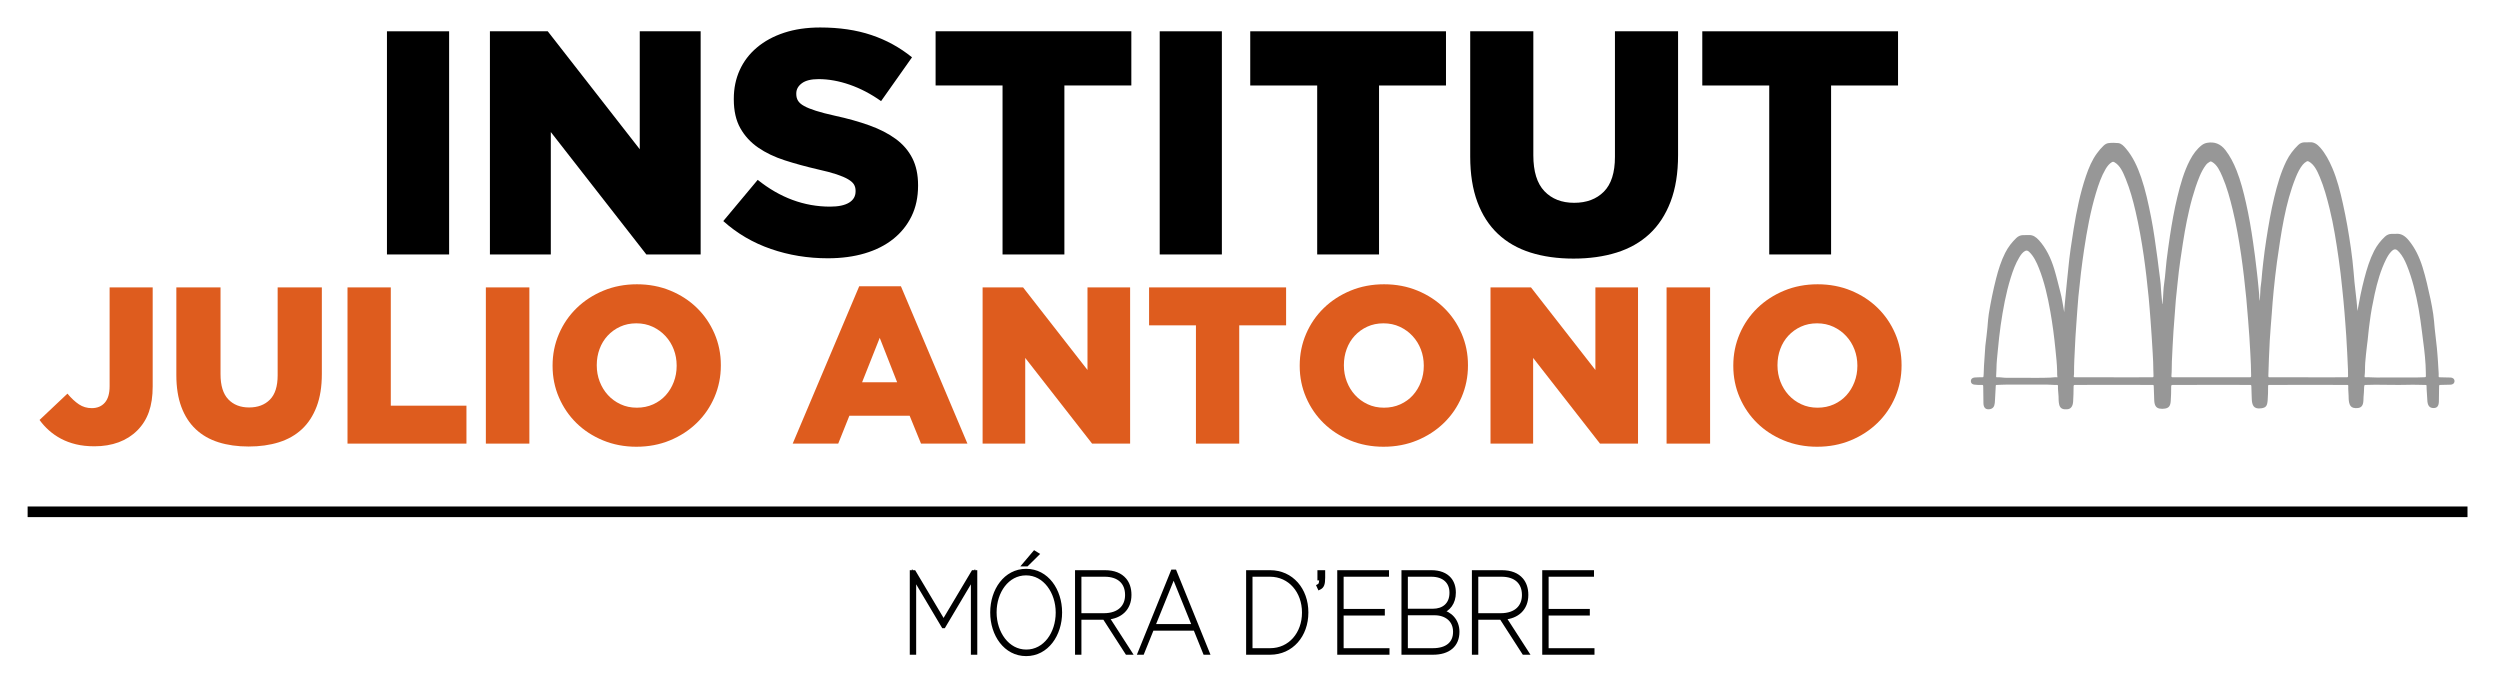 <?xml version="1.0" encoding="UTF-8" standalone="no"?>
<svg
   xmlns:dc="http://purl.org/dc/elements/1.1/"
   xmlns:cc="http://creativecommons.org/ns#"
   xmlns:rdf="http://www.w3.org/1999/02/22-rdf-syntax-ns#"
   xmlns:svg="http://www.w3.org/2000/svg"
   xmlns="http://www.w3.org/2000/svg"
   xmlns:sodipodi="http://sodipodi.sourceforge.net/DTD/sodipodi-0.dtd"
   xmlns:inkscape="http://www.inkscape.org/namespaces/inkscape"
   version="1.1"
   id="svg10"
   xml:space="preserve"
   width="3136"
   height="845.333"
   viewBox="0 0 3136 845.333"
   sodipodi:docname="Original.svg"
   inkscape:version="1.0.2-2 (e86c870879, 2021-01-15)"><title
     id="title1375">Logotip INS Julio Antonio</title><defs
     id="defs14"><clipPath
       clipPathUnits="userSpaceOnUse"
       id="clipPath26"><path
         d="M 0,634 H 2352 V 0 H 0 Z"
         id="path24" /></clipPath><clipPath
       clipPathUnits="userSpaceOnUse"
       id="clipPath84"><path
         d="M 0,634 H 2352 V 0 H 0 Z"
         id="path82" /></clipPath><clipPath
       clipPathUnits="userSpaceOnUse"
       id="clipPath114"><path
         d="M 0,634 H 2352 V 0 H 0 Z"
         id="path112" /></clipPath><clipPath
       clipPathUnits="userSpaceOnUse"
       id="clipPath142"><path
         d="M 0,634 H 2352 V 0 H 0 Z"
         id="path140" /></clipPath></defs><sodipodi:namedview
     pagecolor="#ffffff"
     bordercolor="#666666"
     borderopacity="1"
     objecttolerance="10"
     gridtolerance="10"
     guidetolerance="10"
     inkscape:pageopacity="0"
     inkscape:pageshadow="2"
     inkscape:window-width="1920"
     inkscape:window-height="1017"
     id="namedview12"
     showgrid="false"
     inkscape:zoom="0.54878827"
     inkscape:cx="1568"
     inkscape:cy="422.66666"
     inkscape:window-x="-8"
     inkscape:window-y="-8"
     inkscape:window-maximized="1"
     inkscape:current-layer="g20"
     inkscape:document-rotation="0"
     inkscape:document-units="cm" /><g
     id="g18"
     inkscape:groupmode="layer"
     inkscape:label="Original"
     transform="matrix(1.333,0,0,-1.333,0,845.333)"><g
       id="g20"><g
         id="g22"
         clip-path="url(#clipPath26)"
         style="stroke-width:1;stroke-miterlimit:4;stroke-dasharray:none;fill:#de5c1e;fill-opacity:1"><g
           id="g28"
           transform="translate(88.874,214.182)"
           style="stroke-width:1;stroke-miterlimit:4;stroke-dasharray:none;fill:#de5c1e;fill-opacity:1"><path
             d="m 0,0 c -6.441,0 -12.252,0.63 -17.43,1.89 -5.181,1.259 -9.87,3.008 -14.07,5.25 -4.2,2.237 -7.98,4.862 -11.34,7.875 -3.36,3.008 -6.3,6.263 -8.82,9.764 l 26.25,24.781 c 3.639,-4.341 7.245,-7.702 10.815,-10.081 3.57,-2.381 7.593,-3.57 12.075,-3.57 5.178,0 9.273,1.713 12.285,5.146 3.009,3.428 4.515,8.574 4.515,15.434 V 149.52 H 54.81 V 56.279 C 54.81,47.039 53.619,39.06 51.24,32.34 48.858,25.619 45.219,19.809 40.32,14.909 35.418,10.008 29.574,6.3 22.785,3.779 15.993,1.26 8.4,0 0,0"
             style="fill:#de5c1e;fill-opacity:1;fill-rule:nonzero;stroke:none;stroke-width:1;stroke-miterlimit:4;stroke-dasharray:none"
             id="path30" /></g><g
           id="g32"
           transform="translate(233.982,213.971)"
           style="stroke-width:1;stroke-miterlimit:4;stroke-dasharray:none;fill:#de5c1e;fill-opacity:1"><path
             d="m 0,0 c -10.5,0 -19.95,1.333 -28.35,3.99 -8.4,2.658 -15.54,6.753 -21.42,12.285 -5.88,5.53 -10.395,12.529 -13.545,21 -3.15,8.469 -4.725,18.445 -4.725,29.925 v 82.53 h 41.58 V 68.04 c 0,-10.641 2.428,-18.516 7.291,-23.625 4.863,-5.111 11.393,-7.665 19.589,-7.665 8.197,0 14.723,2.448 19.586,7.351 4.863,4.898 7.294,12.527 7.294,22.889 v 82.74 H 68.88 V 68.25 c 0,-11.9 -1.647,-22.154 -4.935,-30.765 -3.291,-8.61 -7.911,-15.68 -13.86,-21.21 C 44.133,10.743 36.924,6.648 28.455,3.99 19.983,1.333 10.5,0 0,0"
             style="fill:#de5c1e;fill-opacity:1;fill-rule:nonzero;stroke:none;stroke-width:1;stroke-miterlimit:4;stroke-dasharray:none"
             id="path34" /></g><g
           id="g36"
           transform="translate(327.012,363.701)"
           style="stroke-width:1;stroke-miterlimit:4;stroke-dasharray:none;fill:#de5c1e;fill-opacity:1"><path
             d="m 0,0 h 40.74 v -111.3 h 71.19 V -147 H 0 Z"
             style="fill:#de5c1e;fill-opacity:1;fill-rule:nonzero;stroke:none;stroke-width:1;stroke-miterlimit:4;stroke-dasharray:none"
             id="path38" /></g><path
           d="m 457.211,363.701 h 40.95 v -147 h -40.95 z"
           style="fill:#de5c1e;fill-opacity:1;fill-rule:nonzero;stroke:none;stroke-width:1;stroke-miterlimit:4;stroke-dasharray:none"
           id="path40" /><g
           id="g42"
           transform="translate(599.275,250.511)"
           style="stroke-width:1;stroke-miterlimit:4;stroke-dasharray:none;fill:#de5c1e;fill-opacity:1"><path
             d="m 0,0 c 5.614,0 10.74,1.051 15.373,3.15 4.633,2.1 8.564,4.935 11.793,8.505 3.229,3.571 5.755,7.735 7.579,12.495 1.825,4.758 2.74,9.798 2.74,15.121 v 0.419 c 0,5.32 -0.915,10.36 -2.74,15.121 -1.824,4.757 -4.423,8.958 -7.789,12.599 -3.37,3.64 -7.37,6.543 -12.003,8.715 -4.633,2.169 -9.759,3.256 -15.373,3.256 -5.618,0 -10.706,-1.051 -15.268,-3.151 -4.564,-2.099 -8.495,-4.934 -11.795,-8.504 -3.302,-3.571 -5.828,-7.738 -7.58,-12.496 -1.756,-4.76 -2.632,-9.8 -2.632,-15.12 v -0.42 c 0,-5.322 0.912,-10.362 2.737,-15.12 1.824,-4.76 4.387,-8.961 7.687,-12.599 3.298,-3.643 7.265,-6.546 11.898,-8.715 C -10.739,1.083 -5.617,0 0,0 m -0.315,-36.75 c -11.34,0 -21.84,1.995 -31.5,5.985 -9.66,3.991 -17.991,9.414 -24.99,16.276 -7.002,6.857 -12.495,14.91 -16.485,24.149 -3.99,9.24 -5.985,19.111 -5.985,29.611 v 0.419 c 0,10.5 1.995,20.403 5.985,29.715 3.99,9.309 9.555,17.43 16.695,24.361 7.14,6.929 15.54,12.389 25.2,16.38 9.66,3.99 20.16,5.985 31.5,5.985 11.34,0 21.84,-1.995 31.5,-5.985 9.66,-3.991 17.988,-9.417 24.99,-16.276 C 63.594,87.01 69.09,78.96 73.08,69.721 77.07,60.48 79.065,50.61 79.065,40.11 v -0.42 c 0,-10.5 -1.995,-20.406 -5.985,-29.714 -3.99,-9.313 -9.555,-17.43 -16.695,-24.361 -7.14,-6.929 -15.54,-12.389 -25.2,-16.38 -9.66,-3.99 -20.16,-5.985 -31.5,-5.985"
             style="fill:#de5c1e;fill-opacity:1;fill-rule:nonzero;stroke:none;stroke-width:1;stroke-miterlimit:4;stroke-dasharray:none"
             id="path44" /></g><g
           id="g46"
           transform="translate(844.237,274.451)"
           style="stroke-width:1;stroke-miterlimit:4;stroke-dasharray:none;fill:#de5c1e;fill-opacity:1"><path
             d="M 0,0 -16.38,41.79 -32.97,0 Z M -35.7,90.3 H 3.57 L 66.15,-57.75 H 22.47 L 11.76,-31.5 h -56.7 l -10.5,-26.25 h -42.84 z"
             style="fill:#de5c1e;fill-opacity:1;fill-rule:nonzero;stroke:none;stroke-width:1;stroke-miterlimit:4;stroke-dasharray:none"
             id="path48" /></g><g
           id="g50"
           transform="translate(924.666,363.701)"
           style="stroke-width:1;stroke-miterlimit:4;stroke-dasharray:none;fill:#de5c1e;fill-opacity:1"><path
             d="M 0,0 H 38.093 L 98.7,-77.7 V 0 h 40.111 V -147 H 103.035 L 40.11,-66.36 V -147 H 0 Z"
             style="fill:#de5c1e;fill-opacity:1;fill-rule:nonzero;stroke:none;stroke-width:1;stroke-miterlimit:4;stroke-dasharray:none"
             id="path52" /></g><g
           id="g54"
           transform="translate(1125.424,328.001)"
           style="stroke-width:1;stroke-miterlimit:4;stroke-dasharray:none;fill:#de5c1e;fill-opacity:1"><path
             d="M 0,0 H -44.1 V 35.7 H 84.84 V 0 H 40.74 V -111.3 H 0 Z"
             style="fill:#de5c1e;fill-opacity:1;fill-rule:nonzero;stroke:none;stroke-width:1;stroke-miterlimit:4;stroke-dasharray:none"
             id="path56" /></g><g
           id="g58"
           transform="translate(1302.347,250.511)"
           style="stroke-width:1;stroke-miterlimit:4;stroke-dasharray:none;fill:#de5c1e;fill-opacity:1"><path
             d="m 0,0 c 5.614,0 10.739,1.051 15.373,3.15 4.633,2.1 8.564,4.935 11.793,8.505 3.229,3.571 5.755,7.735 7.579,12.495 1.824,4.758 2.74,9.798 2.74,15.121 v 0.419 c 0,5.32 -0.916,10.36 -2.74,15.121 -1.824,4.757 -4.423,8.958 -7.789,12.599 -3.37,3.64 -7.37,6.543 -12.003,8.715 -4.634,2.169 -9.759,3.256 -15.373,3.256 -5.617,0 -10.707,-1.051 -15.268,-3.151 -4.564,-2.099 -8.495,-4.934 -11.795,-8.504 -3.301,-3.571 -5.829,-7.738 -7.58,-12.496 -1.755,-4.76 -2.632,-9.8 -2.632,-15.12 v -0.42 c 0,-5.322 0.913,-10.362 2.737,-15.12 1.824,-4.76 4.387,-8.961 7.687,-12.599 3.298,-3.643 7.265,-6.546 11.899,-8.715 C -10.739,1.083 -5.617,0 0,0 m -0.314,-36.75 c -11.341,0 -21.841,1.995 -31.5,5.985 -9.661,3.991 -17.992,9.414 -24.991,16.276 -7.002,6.857 -12.495,14.91 -16.485,24.149 -3.99,9.24 -5.984,19.111 -5.984,29.611 v 0.419 c 0,10.5 1.994,20.403 5.984,29.715 3.99,9.309 9.555,17.43 16.695,24.361 7.14,6.929 15.54,12.389 25.2,16.38 9.66,3.99 20.16,5.985 31.5,5.985 11.34,0 21.84,-1.995 31.5,-5.985 9.66,-3.991 17.988,-9.417 24.99,-16.276 C 63.594,87.01 69.09,78.96 73.08,69.721 77.07,60.48 79.065,50.61 79.065,40.11 v -0.42 c 0,-10.5 -1.995,-20.406 -5.985,-29.714 -3.99,-9.313 -9.555,-17.43 -16.695,-24.361 -7.14,-6.929 -15.54,-12.389 -25.199,-16.38 -9.661,-3.99 -20.161,-5.985 -31.5,-5.985"
             style="fill:#de5c1e;fill-opacity:1;fill-rule:nonzero;stroke:none;stroke-width:1;stroke-miterlimit:4;stroke-dasharray:none"
             id="path60" /></g><g
           id="g62"
           transform="translate(1402.62,363.701)"
           style="stroke-width:1;stroke-miterlimit:4;stroke-dasharray:none;fill:#de5c1e;fill-opacity:1"><path
             d="M 0,0 H 38.093 L 98.7,-77.7 V 0 h 40.111 V -147 H 103.035 L 40.11,-66.36 V -147 H 0 Z"
             style="fill:#de5c1e;fill-opacity:1;fill-rule:nonzero;stroke:none;stroke-width:1;stroke-miterlimit:4;stroke-dasharray:none"
             id="path64" /></g><path
           d="m 1568.309,363.701 h 40.949 v -147 h -40.949 z"
           style="fill:#de5c1e;fill-opacity:1;fill-rule:nonzero;stroke:none;stroke-width:1;stroke-miterlimit:4;stroke-dasharray:none"
           id="path66" /><g
           id="g68"
           transform="translate(1710.372,250.511)"
           style="stroke-width:1;stroke-miterlimit:4;stroke-dasharray:none;fill:#de5c1e;fill-opacity:1"><path
             d="m 0,0 c 5.614,0 10.739,1.051 15.373,3.15 4.633,2.1 8.564,4.935 11.793,8.505 3.229,3.571 5.755,7.735 7.579,12.495 1.824,4.758 2.74,9.798 2.74,15.121 v 0.419 c 0,5.32 -0.916,10.36 -2.74,15.121 -1.824,4.757 -4.423,8.958 -7.789,12.599 -3.37,3.64 -7.37,6.543 -12.003,8.715 -4.634,2.169 -9.759,3.256 -15.373,3.256 -5.617,0 -10.707,-1.051 -15.268,-3.151 -4.564,-2.099 -8.495,-4.934 -11.795,-8.504 -3.301,-3.571 -5.829,-7.738 -7.58,-12.496 -1.755,-4.76 -2.632,-9.8 -2.632,-15.12 v -0.42 c 0,-5.322 0.913,-10.362 2.737,-15.12 1.824,-4.76 4.387,-8.961 7.687,-12.599 3.298,-3.643 7.265,-6.546 11.899,-8.715 C -10.739,1.083 -5.617,0 0,0 m -0.314,-36.75 c -11.341,0 -21.841,1.995 -31.5,5.985 -9.661,3.991 -17.992,9.414 -24.991,16.276 -7.002,6.857 -12.495,14.91 -16.485,24.149 -3.99,9.24 -5.984,19.111 -5.984,29.611 v 0.419 c 0,10.5 1.994,20.403 5.984,29.715 3.99,9.309 9.555,17.43 16.695,24.361 7.14,6.929 15.54,12.389 25.2,16.38 9.66,3.99 20.16,5.985 31.5,5.985 11.34,0 21.84,-1.995 31.5,-5.985 9.66,-3.991 17.988,-9.417 24.99,-16.276 C 63.594,87.01 69.09,78.96 73.08,69.721 77.07,60.48 79.065,50.61 79.065,40.11 v -0.42 c 0,-10.5 -1.995,-20.406 -5.985,-29.714 -3.99,-9.313 -9.555,-17.43 -16.695,-24.361 -7.14,-6.929 -15.54,-12.389 -25.199,-16.38 -9.661,-3.99 -20.161,-5.985 -31.5,-5.985"
             style="fill:#de5c1e;fill-opacity:1;fill-rule:nonzero;stroke:none;stroke-width:1;stroke-miterlimit:4;stroke-dasharray:none"
             id="path70" /></g></g></g><path
       d="m 364.135,604.708 h 58.5 v -210 h -58.5 z"
       style="fill:#000000;fill-opacity:1;fill-rule:nonzero;stroke:none"
       id="path72" /><g
       id="g74"
       transform="translate(461.034,604.708)"><path
         d="m 0,0 h 54.417 l 86.582,-111 V 0 H 198.3 V -210 H 147.192 L 57.3,-94.8 V -210 H 0 Z"
         style="fill:#000000;fill-opacity:1;fill-rule:nonzero;stroke:none"
         id="path76" /></g><g
       id="g78"><g
         id="g80"
         clip-path="url(#clipPath84)"><g
           id="g86"
           transform="translate(779.03,391.108)"><path
             d="m 0,0 c -18.801,0 -36.651,2.92 -53.55,8.751 -16.903,5.836 -31.851,14.593 -44.849,26.265 L -66,73.8 C -45,57 -22.303,48.6 2.101,48.6 c 7.799,0 13.748,1.247 17.849,3.74 4.097,2.494 6.151,6.042 6.151,10.636 v 0.595 c 0,2.194 -0.502,4.144 -1.5,5.841 -1.003,1.697 -2.851,3.342 -5.55,4.941 -2.7,1.593 -6.301,3.14 -10.801,4.64 -4.5,1.5 -10.35,3.047 -17.55,4.646 -11.203,2.592 -21.599,5.437 -31.2,8.531 -9.6,3.094 -17.953,7.087 -25.05,11.981 -7.101,4.889 -12.703,10.978 -16.8,18.267 -4.101,7.285 -6.15,16.322 -6.15,27.103 v 0.596 c 0,9.782 1.848,18.769 5.551,26.953 3.698,8.184 9.097,15.272 16.199,21.263 7.098,5.99 15.647,10.631 25.65,13.926 9.998,3.291 21.3,4.941 33.901,4.941 18,0 34.05,-2.367 48.149,-7.097 14.101,-4.73 26.851,-11.724 38.25,-20.977 L 50.101,147.899 c -9.601,6.797 -19.454,11.949 -29.55,15.451 -10.102,3.497 -19.852,5.25 -29.25,5.25 -7.004,0 -12.254,-1.299 -15.75,-3.896 -3.502,-2.597 -5.25,-5.789 -5.25,-9.581 v -0.6 c 0,-2.395 0.548,-4.491 1.649,-6.286 1.097,-1.8 3,-3.445 5.7,-4.945 2.701,-1.5 6.399,-2.996 11.1,-4.491 4.697,-1.5 10.65,-3.047 17.851,-4.64 12,-2.598 22.846,-5.64 32.549,-9.132 9.699,-3.497 17.949,-7.739 24.75,-12.731 6.797,-4.992 12,-11.029 15.6,-18.117 3.601,-7.088 5.4,-15.525 5.4,-25.303 v -0.6 C 84.9,57.497 82.848,47.91 78.75,39.529 74.648,31.144 68.897,24.004 61.5,18.117 54.099,12.225 45.197,7.734 34.801,4.641 24.398,1.547 12.797,0 0,0"
             style="fill:#000000;fill-opacity:1;fill-rule:nonzero;stroke:none"
             id="path88" /></g><g
           id="g90"
           transform="translate(943.429,553.708)"><path
             d="M 0,0 H -63 V 51 H 121.199 V 0 h -63 V -159 H 0 Z"
             style="fill:#000000;fill-opacity:1;fill-rule:nonzero;stroke:none"
             id="path92" /></g><path
           d="m 1091.324,604.708 h 58.5 v -210 h -58.5 z"
           style="fill:#000000;fill-opacity:1;fill-rule:nonzero;stroke:none"
           id="path94" /><g
           id="g96"
           transform="translate(1239.523,553.708)"><path
             d="M 0,0 H -63 V 51 H 121.199 V 0 h -63 V -159 H 0 Z"
             style="fill:#000000;fill-opacity:1;fill-rule:nonzero;stroke:none"
             id="path98" /></g><g
           id="g100"
           transform="translate(1480.719,390.808)"><path
             d="m 0,0 c -15,0 -28.5,1.903 -40.5,5.7 -12,3.797 -22.199,9.648 -30.6,17.55 -8.4,7.898 -14.849,17.897 -19.349,30 -4.5,12.099 -6.75,26.349 -6.75,42.75 V 213.9 H -37.8 V 97.2 c 0,-15.201 3.469,-26.451 10.416,-33.75 C -20.437,56.147 -11.109,52.5 0.601,52.5 12.31,52.5 21.633,55.997 28.58,63 35.527,69.999 39,80.897 39,95.7 V 213.9 H 98.4 V 97.5 C 98.4,80.499 96.047,65.851 91.351,53.55 86.648,41.25 80.049,31.148 71.551,23.25 63.047,15.348 52.749,9.497 40.65,5.7 28.547,1.903 15,0 0,0"
             style="fill:#000000;fill-opacity:1;fill-rule:nonzero;stroke:none"
             id="path102" /></g><g
           id="g104"
           transform="translate(1664.918,553.708)"><path
             d="M 0,0 H -63 V 51 H 121.199 V 0 h -63 V -159 H 0 Z"
             style="fill:#000000;fill-opacity:1;fill-rule:nonzero;stroke:none"
             id="path106" /></g></g></g><g
       id="g108"><g
         id="g110"
         clip-path="url(#clipPath114)"><g
           id="g116"
           transform="translate(1936.167,279.139)"><path
             d="m 0,0 c -0.41,1.949 -0.285,3.8 -0.32,5.59 -0.135,6.923 -0.923,13.738 -1.594,20.576 -1.182,12.016 -2.732,23.936 -4.829,35.741 -2.496,14.054 -5.586,27.813 -10.689,40.656 -2.306,5.807 -4.945,11.306 -9.018,15.258 -1.134,1.1 -2.408,1.905 -4.014,1.049 -2.341,-1.248 -3.963,-3.542 -5.463,-6.011 -3.535,-5.816 -5.979,-12.476 -8.109,-19.322 -4.466,-14.349 -7.196,-29.364 -9.41,-44.55 -1.105,-7.578 -1.862,-15.236 -2.613,-22.888 -0.6,-6.121 -1.323,-12.236 -1.372,-18.427 -0.017,-2.357 -0.123,-4.701 -0.317,-7.036 -0.057,-0.692 0.182,-0.62 0.453,-0.609 3.107,0.142 6.187,-0.538 9.288,-0.541 4.749,-0.007 9.498,-0.045 14.245,-0.002 9.02,0.08 18.042,-0.248 27.059,0.189 C -4.486,-0.221 -2.281,0.183 0,0 m 317.591,-0.217 v 0.01 c 4.637,0 9.274,0.034 13.911,-0.009 4.455,-0.042 8.906,0.029 13.358,0.22 1.926,0.082 1.922,0.013 1.787,2.467 -0.032,0.577 0.009,1.16 -0.008,1.739 -0.077,2.46 -0.117,4.923 -0.255,7.378 -0.582,10.335 -2.025,20.519 -3.328,30.713 -0.942,7.36 -1.886,14.738 -3.194,22.017 -2.569,14.286 -5.891,28.208 -11.171,41.195 -1.859,4.574 -4.086,8.825 -7.095,12.235 -2.697,3.052 -4.383,3.671 -7.375,0.679 -2.067,-2.068 -3.648,-4.718 -5.057,-7.548 -5.019,-10.071 -8.192,-21.225 -10.718,-32.714 -1.89,-8.612 -3.519,-17.327 -4.621,-26.192 -0.449,-3.617 -1.008,-7.221 -1.302,-10.859 -0.306,-3.805 -0.812,-7.562 -1.287,-11.326 -0.673,-5.332 -1.202,-10.683 -1.642,-16.057 -0.347,-4.213 -0.011,-8.474 -0.607,-12.66 -0.116,-0.818 0.167,-1.092 0.789,-1.066 3.651,0.157 7.293,-0.317 10.948,-0.249 5.621,0.104 11.245,0.027 16.867,0.027 M 144.718,0.018 c 12.129,0 24.258,0.014 36.386,-0.03 0.939,-0.003 1.136,0.369 1.127,1.542 -0.042,6.952 -0.35,13.893 -0.742,20.814 -0.593,10.532 -1.16,21.072 -2.103,31.569 -0.61,6.8 -1.059,13.626 -1.727,20.422 -1.35,13.732 -2.887,27.423 -4.869,41.019 -2.08,14.256 -4.552,28.379 -7.894,42.234 -2.584,10.72 -5.451,21.263 -9.676,31.064 -2.449,5.679 -4.992,11.296 -9.86,14.041 -0.63,0.355 -1.185,0.548 -1.865,0.184 -1.442,-0.774 -2.786,-1.731 -3.891,-3.204 -2.409,-3.207 -4.336,-6.909 -5.965,-10.841 -2.702,-6.521 -4.896,-13.358 -6.874,-20.322 -1.98,-6.961 -3.512,-14.103 -5.041,-21.243 -1.471,-6.864 -2.525,-13.867 -3.681,-20.836 -0.905,-5.459 -1.723,-10.941 -2.462,-16.44 -0.937,-6.977 -1.927,-13.944 -2.539,-20.996 -0.602,-6.947 -1.604,-13.843 -2.029,-20.804 -0.51,-8.371 -1.354,-16.691 -1.884,-25.056 -0.594,-9.382 -1.038,-18.774 -1.482,-28.168 -0.212,-4.476 0.012,-8.969 -0.418,-13.425 -0.114,-1.165 0.15,-1.558 1.102,-1.555 12.129,0.046 24.258,0.031 36.387,0.031 m -91.883,0 V -0.07 c 0.511,0 1.023,-10e-4 1.534,0 11.618,0.029 23.235,0.073 34.853,0.059 0.909,-0.001 1.226,0.295 1.145,1.517 -0.113,1.676 -0.155,3.365 -0.161,5.049 -0.02,5.367 -0.266,10.726 -0.598,16.063 -0.647,10.386 -1.185,20.783 -2.039,31.151 -0.587,7.144 -1.055,14.303 -1.767,21.434 -1.312,13.156 -2.756,26.281 -4.651,39.316 -2.035,13.993 -4.496,27.84 -7.65,41.48 -2.454,10.608 -5.319,20.982 -9.309,30.747 -2.577,6.306 -5.255,12.579 -10.636,15.631 -0.868,0.492 -1.606,0.492 -2.381,0.03 -2.403,-1.428 -4.274,-3.725 -5.873,-6.446 -4.014,-6.826 -6.698,-14.606 -9.09,-22.563 C 31.031,156.145 27.75,138.178 25.025,120.02 22.831,105.394 21.105,90.665 19.671,75.871 18.779,66.678 18.356,57.428 17.605,48.219 17.066,41.599 16.747,34.944 16.425,28.297 16.037,20.347 15.556,12.4 15.581,4.423 c 0.002,-0.855 0.051,-1.7 -0.143,-2.575 -0.337,-1.53 -0.107,-1.83 1.118,-1.83 12.093,-10e-4 24.186,0 36.279,0 m 183.089,0 V -0.07 c 3.727,0 7.454,-0.009 11.182,0.001 8.401,0.023 16.804,0.071 25.208,0.065 0.81,-0.001 1.181,0.179 1.123,1.401 -0.096,1.976 -0.002,3.965 -0.082,5.943 -0.417,10.556 -0.988,21.1 -1.625,31.64 -0.451,7.455 -1.136,14.875 -1.668,22.318 -0.528,7.394 -1.388,14.747 -2.099,22.119 -0.916,9.477 -2.044,18.917 -3.395,28.295 -2.264,15.736 -4.684,31.434 -8.449,46.709 -2.539,10.304 -5.279,20.496 -9.281,29.987 -2.501,5.935 -5.188,11.728 -10.256,14.571 -0.724,0.406 -1.369,0.541 -2.072,0.123 -1.35,-0.801 -2.626,-1.741 -3.727,-3.086 -2.773,-3.399 -4.782,-7.537 -6.551,-11.893 -4.986,-12.289 -8.416,-25.377 -11.104,-38.808 -2.706,-13.524 -4.658,-27.273 -6.611,-41.018 -1.264,-8.868 -2.127,-17.812 -3.085,-26.74 -0.777,-7.217 -1.224,-14.474 -1.795,-21.718 -0.656,-8.303 -1.346,-16.601 -1.857,-24.923 -0.68,-11.106 -0.97,-22.245 -1.358,-33.375 -0.04,-1.164 0.161,-1.557 1.115,-1.554 12.128,0.046 24.258,0.031 36.387,0.031 M 6.34,61.168 c 0.122,4.976 0.806,9.874 1.2,14.811 0.699,8.763 1.812,17.465 2.626,26.214 1.169,12.565 3.034,24.965 5.038,37.322 2.777,17.114 6.178,34.006 11.651,50.024 2.627,7.69 5.741,15.023 10.236,21.135 1.933,2.628 3.987,5.113 6.259,7.24 1.385,1.297 2.907,2.22 4.629,2.428 3.062,0.373 6.127,0.35 9.187,0.031 2.941,-0.308 5.105,-2.657 7.202,-5.101 6.433,-7.502 10.832,-16.918 14.337,-27.112 4.158,-12.093 6.861,-24.848 9.401,-37.652 2.521,-12.707 4.175,-25.659 5.981,-38.566 0.926,-6.631 1.551,-13.329 2.545,-19.951 0.439,-2.931 0.621,-5.956 0.764,-8.97 0.152,-3.185 0.54,-6.35 0.811,-9.525 0.123,-1.445 0.22,-2.894 0.328,-4.343 0.097,-0.005 0.192,-0.009 0.287,-0.013 0.173,1.937 0.361,3.875 0.515,5.816 0.252,3.196 0.211,6.459 0.593,9.593 0.389,3.175 0.783,6.365 1.182,9.547 0.649,5.144 0.862,10.365 1.512,15.501 0.994,7.841 2.027,15.675 3.217,23.474 1.874,12.265 4.017,24.439 6.901,36.355 2.944,12.163 6.289,24.118 11.823,34.751 2.999,5.761 6.623,10.667 11.212,14.227 1.595,1.236 3.336,1.921 5.169,2.237 6.552,1.13 12.372,-0.704 17.221,-7.025 4.267,-5.561 7.585,-11.993 10.354,-18.953 3.876,-9.746 6.522,-20.123 8.896,-30.642 2.736,-12.131 4.866,-24.449 6.635,-36.884 1.227,-8.631 2.429,-17.266 3.357,-25.965 0.584,-5.488 1.326,-10.956 1.749,-16.466 0.251,-3.279 0.754,-6.531 0.745,-9.852 -0.004,-0.989 0.188,-1.98 0.392,-2.984 0.229,3.303 0.591,6.602 0.647,9.91 0.053,3.12 0.754,6.072 0.994,9.139 0.439,5.66 1.008,11.308 1.663,16.931 0.839,7.24 1.764,14.463 2.888,21.638 2.089,13.335 4.326,26.625 7.444,39.617 2.867,11.955 6.217,23.644 11.406,34.249 2.976,6.082 6.864,11.015 11.253,15.273 1.725,1.673 3.725,2.411 5.856,2.465 1.645,0.042 3.294,-0.07 4.932,0.064 3.917,0.319 7.041,-1.812 9.924,-5.089 4.785,-5.442 8.332,-12.121 11.402,-19.314 4.45,-10.425 7.289,-21.69 9.835,-33.105 3.113,-13.948 5.565,-28.107 7.598,-42.395 1.066,-7.493 1.938,-15.026 2.568,-22.61 0.503,-6.042 0.982,-12.099 1.78,-18.079 0.403,-3.021 0.643,-6.062 1.007,-9.082 0.361,-3.012 0.487,-6.075 0.782,-9.128 1.821,10.33 3.871,20.565 6.491,30.591 2.379,9.115 5.111,18.002 9.227,26.034 2.72,5.311 6.211,9.621 10.128,13.314 1.804,1.699 3.901,2.582 6.147,2.635 1.572,0.037 3.147,-0.061 4.713,0.056 4.572,0.344 8.203,-2.088 11.525,-6.092 5.907,-7.12 10.06,-15.698 13.081,-25.411 3.037,-9.766 5.243,-19.867 7.448,-29.987 1.014,-4.648 1.812,-9.361 2.554,-14.077 0.684,-4.364 0.934,-8.851 1.368,-13.284 0.613,-6.267 1.337,-12.512 2.099,-18.749 0.258,-2.122 0.39,-4.274 0.544,-6.415 0.302,-4.236 0.671,-8.469 0.835,-12.714 0.09,-2.302 0.439,-4.598 0.254,-6.91 -0.088,-1.125 0.245,-1.349 1.042,-1.356 3.431,-0.027 6.864,-0.16 10.296,-0.246 0.895,-0.022 1.746,-0.27 2.504,-0.908 1.464,-1.232 1.456,-3.676 -0.013,-4.899 -0.761,-0.635 -1.612,-0.876 -2.506,-0.9 -3.286,-0.085 -6.573,-0.223 -9.86,-0.244 -0.821,-0.005 -1.031,-0.295 -1.036,-1.377 -0.019,-4.686 -0.098,-9.374 -0.193,-14.061 -0.085,-4.363 -1.636,-6.317 -4.94,-6.318 -3.971,-0.001 -5.79,2.256 -5.967,7.844 -0.14,4.336 -0.703,8.626 -0.703,12.967 0,1.14 -0.544,0.909 -1.025,0.914 -5.475,0.03 -10.948,0.341 -16.429,0.138 -5.732,-0.212 -11.471,-0.066 -17.208,-0.043 -4.53,0.021 -9.058,0.133 -13.586,0.125 -3.177,-0.003 -6.352,-0.154 -9.529,-0.205 -0.528,-0.007 -0.701,-0.205 -0.83,-0.932 -0.362,-2.043 -0.097,-4.121 -0.35,-6.18 -0.305,-2.467 -0.346,-4.995 -0.459,-7.5 -0.203,-4.454 -1.696,-6.649 -5.036,-7.092 -1.484,-0.196 -2.986,-0.2 -4.474,0.209 -2.068,0.566 -3.329,2.184 -3.917,4.858 -0.478,2.17 -0.468,4.408 -0.519,6.61 -0.069,2.944 -0.459,5.869 -0.304,8.82 0.048,0.966 -0.216,1.208 -0.925,1.213 -23.53,0.125 -47.061,0.114 -70.591,-0.003 -0.986,-0.007 -1.977,-0.078 -2.957,0.006 -0.787,0.068 -0.984,-0.304 -0.973,-1.306 0.048,-4.3 -0.085,-8.6 -0.389,-12.879 -0.394,-5.538 -1.56,-7.096 -5.766,-7.77 -1.625,-0.261 -3.279,-0.277 -4.909,0.174 -2.02,0.559 -3.264,2.159 -3.855,4.767 -0.491,2.167 -0.416,4.404 -0.548,6.609 -0.177,2.98 -0.258,5.977 -0.277,8.967 -0.007,1.144 -0.236,1.445 -1.097,1.443 -6.979,-0.019 -13.957,0.061 -20.936,0.057 -17.356,-0.014 -34.712,-0.065 -52.068,-0.056 -1.047,10e-4 -1.388,-0.375 -1.364,-1.79 0.074,-4.347 -0.137,-8.686 -0.391,-13.019 -0.279,-4.728 -1.587,-6.677 -5.103,-7.394 -1.807,-0.37 -3.656,-0.393 -5.464,-0.049 -3.276,0.622 -4.77,2.982 -4.993,7.784 -0.204,4.385 -0.347,8.777 -0.447,13.167 -0.024,1.008 -0.213,1.292 -0.983,1.295 C 65.166,-7.097 40.723,-7.1 16.278,-7.213 15.27,-7.217 15.147,-7.89 15.15,-8.917 c 0.014,-4.641 -0.16,-9.27 -0.428,-13.896 -0.269,-4.612 -2.231,-7.126 -5.716,-7.319 -1.532,-0.085 -3.059,-0.101 -4.555,0.551 -1.564,0.684 -2.47,2.075 -2.916,4.144 -0.53,2.457 -0.471,4.99 -0.543,7.481 -0.093,3.23 -0.717,6.402 -0.53,9.652 0.049,0.837 -0.298,1.091 -0.878,1.073 -3.397,-0.111 -6.781,0.37 -10.18,0.353 -12.678,-0.062 -25.358,-0.01 -38.037,-0.048 -2.919,-0.009 -5.837,-0.21 -8.755,-0.304 -0.417,-0.014 -0.66,-0.089 -0.693,-0.774 -0.207,-4.179 -0.446,-8.354 -0.681,-12.531 -0.067,-1.204 -0.113,-2.413 -0.24,-3.606 -0.374,-3.502 -1.633,-5.153 -4.284,-5.804 -0.693,-0.169 -1.379,-0.212 -2.07,-0.176 -2.763,0.141 -4.249,2.058 -4.329,5.725 -0.112,5.218 -0.184,10.438 -0.203,15.657 -0.004,1.189 -0.21,1.584 -1.14,1.53 -2.374,-0.137 -4.747,0.041 -7.116,0.267 -0.433,0.041 -0.874,0.134 -1.289,0.294 -1.378,0.526 -2.109,1.631 -2.091,3.087 0.017,1.396 0.736,2.462 2.056,2.985 1.277,0.506 2.609,0.389 3.912,0.493 1.676,0.135 3.361,0.091 5.04,0.092 0.485,0.001 0.777,0.047 0.882,0.864 0.086,0.665 0.153,1.317 0.161,1.988 0.075,5.418 0.492,10.804 0.866,16.195 0.239,3.429 0.377,6.874 0.692,10.292 0.297,3.24 0.765,6.456 1.157,9.681 0.616,5.052 1.077,10.129 1.472,15.218 0.143,1.848 0.37,3.691 0.668,5.507 1.844,11.219 4.085,22.3 6.859,33.175 2.155,8.437 4.753,16.635 8.516,24.093 2.812,5.577 6.426,10.128 10.502,14.038 1.837,1.762 3.952,2.655 6.237,2.705 1.9,0.041 3.803,-0.037 5.7,0.053 3.648,0.175 6.577,-1.795 9.322,-4.823 6.681,-7.376 11.214,-16.647 14.443,-27.231 2.134,-7 3.77,-14.219 5.662,-21.323 1.67,-6.277 2.53,-12.805 3.717,-19.273"
             style="fill:#979797;fill-opacity:1;fill-rule:evenodd;stroke:none"
             id="path118" /></g></g></g><g
       id="g120"
       transform="translate(26,152.537)"><path
         d="M 0,0 H 2296 Z"
         style="fill:#000000;fill-opacity:1;fill-rule:nonzero;stroke:none"
         id="path122" /></g><g
       id="g124"
       transform="translate(26,152.537)"><path
         d="M 0,0 H 2296"
         style="fill:none;stroke:#000000;stroke-width:10;stroke-linecap:butt;stroke-linejoin:miter;stroke-miterlimit:10;stroke-dasharray:none;stroke-opacity:1"
         id="path126" /></g><g
       id="g128"
       transform="translate(858.131,95.587)"><path
         d="M 0,0 H 1.92 L 29.806,-46.84 57.693,0 h 1.828 V -75.548 H 57.51 V -3.993 L 29.806,-50.617 H 29.715 L 2.011,-3.993 V -75.548 H 0 Z"
         style="fill:#000000;fill-opacity:1;fill-rule:nonzero;stroke:none"
         id="path130" /></g><g
       id="g132"
       transform="translate(858.131,95.587)"><path
         d="M 0,0 H 1.92 L 29.806,-46.84 57.693,0 h 1.828 V -75.548 H 57.51 V -3.993 L 29.806,-50.617 H 29.715 L 2.011,-3.993 V -75.548 H 0 Z"
         style="fill:none;stroke:#000000;stroke-width:4;stroke-linecap:butt;stroke-linejoin:miter;stroke-miterlimit:10;stroke-dasharray:none;stroke-opacity:1"
         id="path134" /></g><g
       id="g136"><g
         id="g138"
         clip-path="url(#clipPath142)"><g
           id="g144"
           transform="translate(973.511,113.826)"><path
             d="m 0,0 2.103,-1.295 -9.509,-9.39 h -1.646 z m 21.943,-56.229 v 0.215 c 0,19.32 -12.068,36.911 -29.898,36.911 -17.92,0 -29.714,-17.268 -29.714,-36.694 v -0.217 c 0,-19.318 12.068,-36.91 29.898,-36.91 17.919,0 29.714,17.269 29.714,36.695 m -61.624,0.108 v 0.216 c 0,20.613 12.434,38.961 31.818,38.961 19.383,0 31.818,-18.348 31.818,-38.961 v -0.216 c 0,-20.614 -12.435,-38.961 -31.818,-38.961 -19.384,0 -31.818,18.347 -31.818,38.961"
             style="fill:#000000;fill-opacity:1;fill-rule:nonzero;stroke:none"
             id="path146" /></g><g
           id="g148"
           transform="translate(973.511,113.826)"><path
             d="m 0,0 2.103,-1.295 -9.509,-9.39 h -1.646 z m 21.943,-56.229 v 0.215 c 0,19.32 -12.068,36.911 -29.898,36.911 -17.92,0 -29.714,-17.268 -29.714,-36.694 v -0.217 c 0,-19.318 12.068,-36.91 29.898,-36.91 17.919,0 29.714,17.269 29.714,36.695 z m -61.624,0.108 v 0.216 c 0,20.613 12.434,38.961 31.818,38.961 19.383,0 31.818,-18.348 31.818,-38.961 v -0.216 c 0,-20.614 -12.435,-38.961 -31.818,-38.961 -19.384,0 -31.818,18.347 -31.818,38.961 z"
             style="fill:none;stroke:#000000;stroke-width:4;stroke-linecap:butt;stroke-linejoin:miter;stroke-miterlimit:10;stroke-dasharray:none;stroke-opacity:1"
             id="path150" /></g><g
           id="g152"
           transform="translate(1038.786,55.115)"><path
             d="m 0,0 c 14.812,0 21.943,8.31 21.943,18.994 v 0.216 c 0,11.98 -7.863,19.103 -21.12,19.103 h -23.955 l 0,-38.313 z m -25.144,40.472 h 26.15 c 8.32,0 14.446,-2.483 18.377,-7.123 2.926,-3.454 4.572,-8.203 4.572,-14.031 V 19.103 C 23.955,6.367 15.36,-1.187 3.017,-2.051 L 24.32,-35.076 H 21.852 L 0.64,-2.159 h -23.772 v -32.917 h -2.012 z"
             style="fill:#000000;fill-opacity:1;fill-rule:nonzero;stroke:none"
             id="path154" /></g><g
           id="g156"
           transform="translate(1038.786,55.115)"><path
             d="m 0,0 c 14.812,0 21.943,8.31 21.943,18.994 v 0.216 c 0,11.98 -7.863,19.103 -21.12,19.103 h -23.955 l 0,-38.313 z m -25.144,40.472 h 26.15 c 8.32,0 14.446,-2.483 18.377,-7.123 2.926,-3.454 4.572,-8.203 4.572,-14.031 V 19.103 C 23.955,6.367 15.36,-1.187 3.017,-2.051 L 24.32,-35.076 H 21.852 L 0.64,-2.159 h -23.772 v -32.917 h -2.012 z"
             style="fill:none;stroke:#000000;stroke-width:4;stroke-linecap:butt;stroke-linejoin:miter;stroke-miterlimit:10;stroke-dasharray:none;stroke-opacity:1"
             id="path158" /></g><g
           id="g160"
           transform="translate(1123.904,44.862)"><path
             d="M 0,0 -19.475,48.135 -38.95,0 Z m -20.297,51.265 h 1.736 L 12.251,-24.823 H 10.057 L 0.915,-2.159 h -40.779 l -9.143,-22.664 h -2.103 z"
             style="fill:#000000;fill-opacity:1;fill-rule:nonzero;stroke:none"
             id="path162" /></g><g
           id="g164"
           transform="translate(1123.904,44.862)"><path
             d="M 0,0 -19.475,48.135 -38.95,0 Z m -20.297,51.265 h 1.736 L 12.251,-24.823 H 10.057 L 0.915,-2.159 h -40.779 l -9.143,-22.664 h -2.103 z"
             style="fill:none;stroke:#000000;stroke-width:4;stroke-linecap:butt;stroke-linejoin:miter;stroke-miterlimit:10;stroke-dasharray:none;stroke-opacity:1"
             id="path166" /></g><g
           id="g168"
           transform="translate(1195.304,22.197)"><path
             d="m 0,0 c 18.835,0 31.91,15.649 31.91,35.399 v 0.216 c 0,19.859 -13.166,35.616 -32.093,35.616 h -18.468 l 0,-71.231 z m -20.663,73.39 h 20.572 c 20.114,0 34.012,-16.405 34.012,-37.666 v -0.216 c 0,-21.262 -13.898,-37.666 -34.012,-37.666 h -20.572 z"
             style="fill:#000000;fill-opacity:1;fill-rule:nonzero;stroke:none"
             id="path170" /></g><g
           id="g172"
           transform="translate(1195.304,22.197)"><path
             d="m 0,0 c 18.835,0 31.91,15.649 31.91,35.399 v 0.216 c 0,19.859 -13.166,35.616 -32.093,35.616 h -18.468 l 0,-71.231 z m -20.663,73.39 h 20.572 c 20.114,0 34.012,-16.405 34.012,-37.666 v -0.216 c 0,-21.262 -13.898,-37.666 -34.012,-37.666 h -20.572 z"
             style="fill:none;stroke:#000000;stroke-width:4;stroke-linecap:butt;stroke-linejoin:miter;stroke-miterlimit:10;stroke-dasharray:none;stroke-opacity:1"
             id="path174" /></g><g
           id="g176"
           transform="translate(1241.013,82.636)"><path
             d="M 0,0 C 2.011,1.079 2.469,3.454 2.377,7.339 H 0.731 v 5.612 H 4.023 V 7.986 c 0,-6.151 -1.006,-8.202 -3.383,-9.389 z"
             style="fill:#000000;fill-opacity:1;fill-rule:nonzero;stroke:none"
             id="path178" /></g><g
           id="g180"
           transform="translate(1241.013,82.636)"><path
             d="M 0,0 C 2.011,1.079 2.469,3.454 2.377,7.339 H 0.731 v 5.612 H 4.023 V 7.986 c 0,-6.151 -1.006,-8.202 -3.383,-9.389 z"
             style="fill:none;stroke:#000000;stroke-width:4;stroke-linecap:butt;stroke-linejoin:miter;stroke-miterlimit:10;stroke-dasharray:none;stroke-opacity:1"
             id="path182" /></g><g
           id="g184"
           transform="translate(1260.394,95.587)"><path
             d="M 0,0 H 44.709 V -2.158 H 2.011 v -34.321 h 38.767 v -2.159 H 2.011 V -73.39 h 43.156 v -2.158 H 0 Z"
             style="fill:#000000;fill-opacity:1;fill-rule:nonzero;stroke:none"
             id="path186" /></g><g
           id="g188"
           transform="translate(1260.394,95.587)"><path
             d="M 0,0 H 44.709 V -2.158 H 2.011 v -34.321 h 38.767 v -2.159 H 2.011 V -73.39 h 43.156 v -2.158 H 0 Z"
             style="fill:none;stroke:#000000;stroke-width:4;stroke-linecap:butt;stroke-linejoin:miter;stroke-miterlimit:10;stroke-dasharray:none;stroke-opacity:1"
             id="path190" /></g><g
           id="g192"
           transform="translate(1348.529,22.197)"><path
             d="m 0,0 c 13.166,0 20.846,6.368 20.846,17.269 v 0.215 c 0,11.44 -8.777,17.484 -19.292,17.484 H -25.692 V 0 Z m 0,37.127 c 9.509,0 17.463,5.395 17.463,16.944 v 0.216 c 0,10.253 -7.04,16.944 -19.017,16.944 H -25.692 V 37.127 Z M -27.704,73.39 h 26.241 c 7.406,0 13.257,-2.267 16.823,-6.476 2.652,-3.13 4.115,-7.339 4.115,-12.519 V 54.179 C 19.475,44.897 14.446,38.313 7.131,36.371 15.909,34.86 22.857,27.737 22.857,17.592 V 17.376 C 22.857,4.965 14.446,-2.158 0,-2.158 h -27.704 z"
             style="fill:#000000;fill-opacity:1;fill-rule:nonzero;stroke:none"
             id="path194" /></g><g
           id="g196"
           transform="translate(1348.529,22.197)"><path
             d="m 0,0 c 13.166,0 20.846,6.368 20.846,17.269 v 0.215 c 0,11.44 -8.777,17.484 -19.292,17.484 H -25.692 V 0 Z m 0,37.127 c 9.509,0 17.463,5.395 17.463,16.944 v 0.216 c 0,10.253 -7.04,16.944 -19.017,16.944 H -25.692 V 37.127 Z M -27.704,73.39 h 26.241 c 7.406,0 13.257,-2.267 16.823,-6.476 2.652,-3.13 4.115,-7.339 4.115,-12.519 V 54.179 C 19.475,44.897 14.446,38.313 7.131,36.371 15.909,34.86 22.857,27.737 22.857,17.592 V 17.376 C 22.857,4.965 14.446,-2.158 0,-2.158 h -27.704 z"
             style="fill:none;stroke:#000000;stroke-width:4;stroke-linecap:butt;stroke-linejoin:miter;stroke-miterlimit:10;stroke-dasharray:none;stroke-opacity:1"
             id="path198" /></g><g
           id="g200"
           transform="translate(1412.25,55.115)"><path
             d="m 0,0 c 14.812,0 21.943,8.31 21.943,18.994 v 0.216 c 0,11.98 -7.863,19.103 -21.12,19.103 h -23.955 l 0,-38.313 z m -25.144,40.472 h 26.15 c 8.32,0 14.446,-2.483 18.377,-7.123 2.926,-3.454 4.572,-8.203 4.572,-14.031 V 19.103 C 23.955,6.367 15.36,-1.187 3.017,-2.051 L 24.32,-35.076 H 21.852 L 0.64,-2.159 h -23.772 v -32.917 h -2.012 z"
             style="fill:#000000;fill-opacity:1;fill-rule:nonzero;stroke:none"
             id="path202" /></g><g
           id="g204"
           transform="translate(1412.25,55.115)"><path
             d="m 0,0 c 14.812,0 21.943,8.31 21.943,18.994 v 0.216 c 0,11.98 -7.863,19.103 -21.12,19.103 h -23.955 l 0,-38.313 z m -25.144,40.472 h 26.15 c 8.32,0 14.446,-2.483 18.377,-7.123 2.926,-3.454 4.572,-8.203 4.572,-14.031 V 19.103 C 23.955,6.367 15.36,-1.187 3.017,-2.051 L 24.32,-35.076 H 21.852 L 0.64,-2.159 h -23.772 v -32.917 h -2.012 z"
             style="fill:none;stroke:#000000;stroke-width:4;stroke-linecap:butt;stroke-linejoin:miter;stroke-miterlimit:10;stroke-dasharray:none;stroke-opacity:1"
             id="path206" /></g><g
           id="g208"
           transform="translate(1453.298,95.587)"><path
             d="M 0,0 H 44.71 V -2.158 H 2.012 v -34.321 h 38.766 v -2.159 H 2.012 V -73.39 h 43.155 v -2.158 H 0 Z"
             style="fill:#000000;fill-opacity:1;fill-rule:nonzero;stroke:none"
             id="path210" /></g><g
           id="g212"
           transform="translate(1453.298,95.587)"><path
             d="M 0,0 H 44.71 V -2.158 H 2.012 v -34.321 h 38.766 v -2.159 H 2.012 V -73.39 h 43.155 v -2.158 H 0 Z"
             style="fill:none;stroke:#000000;stroke-width:4;stroke-linecap:butt;stroke-linejoin:miter;stroke-miterlimit:10;stroke-dasharray:none;stroke-opacity:1"
             id="path214" /></g></g></g></g></svg>
